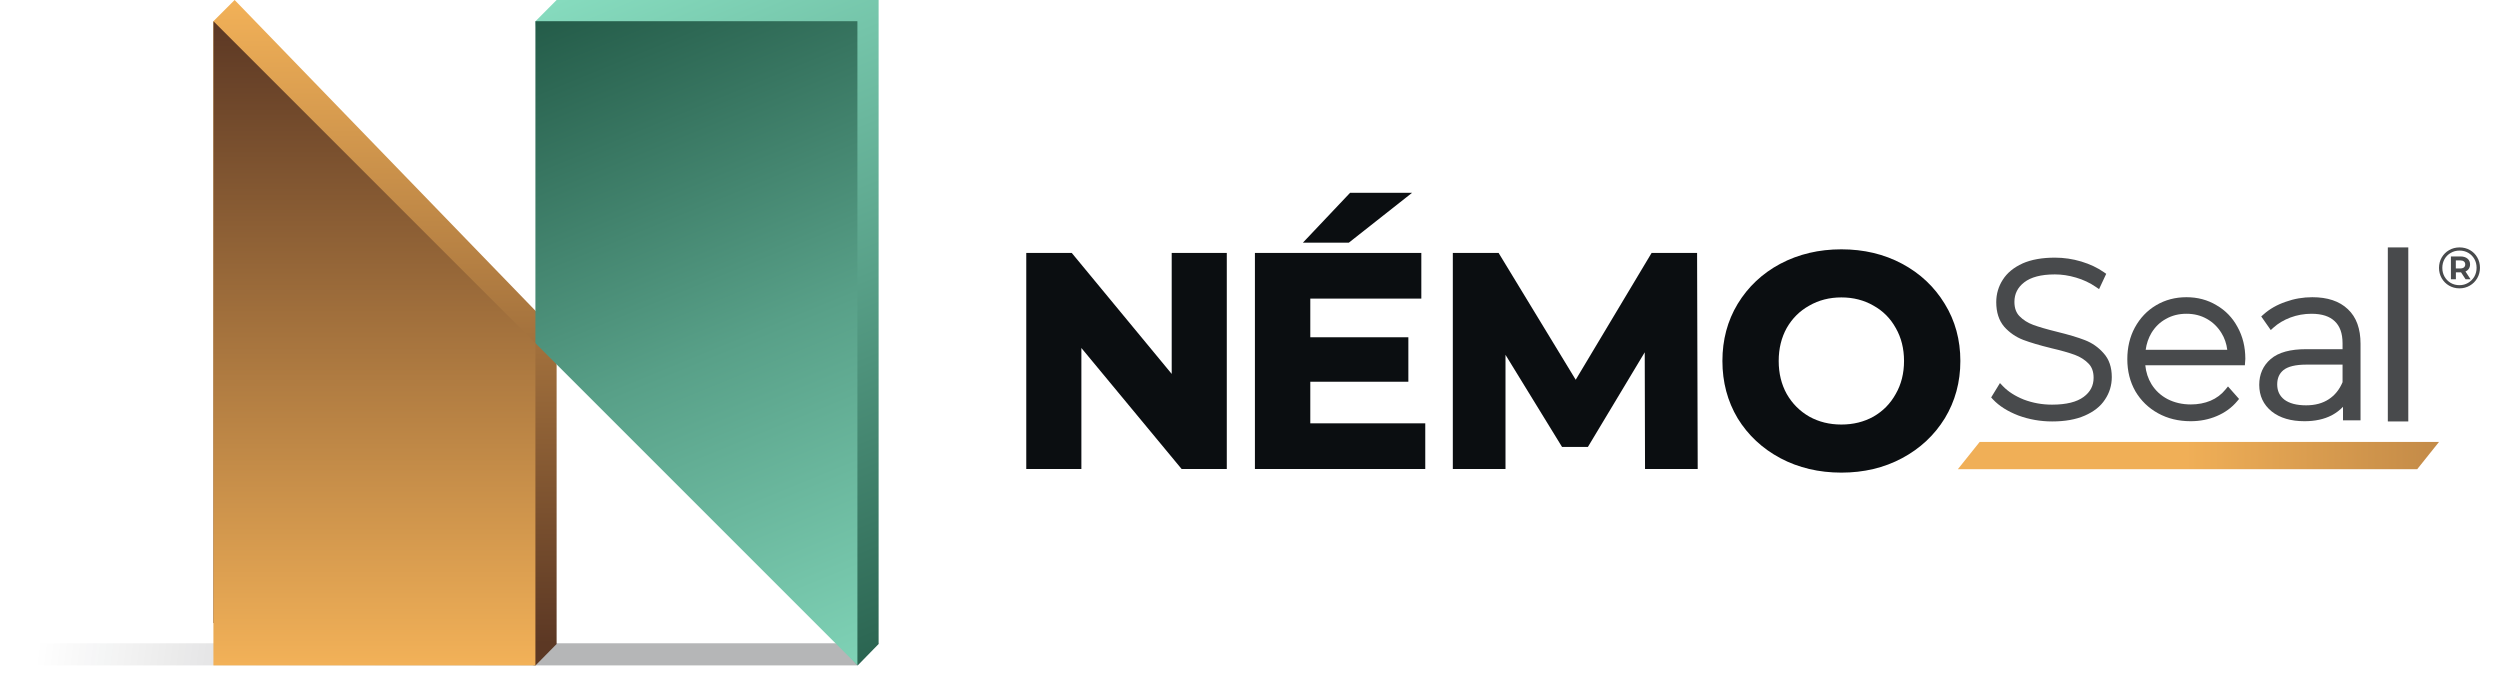 <?xml version="1.0" encoding="UTF-8" standalone="no"?><!DOCTYPE svg PUBLIC "-//W3C//DTD SVG 1.1//EN" "http://www.w3.org/Graphics/SVG/1.1/DTD/svg11.dtd"><svg width="100%" height="100%" viewBox="0 0 85 23" version="1.1" xmlns="http://www.w3.org/2000/svg" xmlns:xlink="http://www.w3.org/1999/xlink" xml:space="preserve" xmlns:serif="http://www.serif.com/" style="fill-rule:evenodd;clip-rule:evenodd;stroke-linejoin:round;stroke-miterlimit:2;"><g><g><path d="M0.719,21.87l29.157,0l-0.717,0.754l-29.159,0l0.719,-0.754Z" style="fill:url(#_Linear1);fill-rule:nonzero;"/><path d="M18.925,0l10.948,0l0,21.896l-0.714,0.728l-10.234,-11.676l-0.717,-10.227l0.717,-0.721Z" style="fill:url(#_Linear2);fill-rule:nonzero;"/><path d="M18.925,21.896l-0.717,0.728l-10.952,-1.442l0,-20.461l0.721,-0.721l10.948,11.309l0,10.587Z" style="fill:url(#_Linear3);fill-rule:nonzero;"/><path d="M18.204,0.721l10.948,0l0,21.896l-10.948,-10.948l0,-10.948Z" style="fill:url(#_Linear4);fill-rule:nonzero;"/><path d="M18.204,22.624l-10.948,0l0,-21.903l10.948,10.948l0,10.955Z" style="fill:url(#_Linear5);fill-rule:nonzero;"/></g><g><path d="M67.309,15.025l15.618,-0l-0.742,0.928l-15.618,0l0.742,-0.928Z" style="fill:url(#_Linear6);fill-rule:nonzero;"/><path d="M83.625,8.412c0.13,-0 0.247,0.03 0.353,0.09c0.106,0.061 0.19,0.144 0.25,0.251c0.061,0.105 0.091,0.222 0.091,0.351c-0,0.129 -0.031,0.247 -0.093,0.355c-0.062,0.106 -0.146,0.191 -0.252,0.252c-0.107,0.062 -0.224,0.093 -0.353,0.093c-0.129,-0 -0.247,-0.031 -0.353,-0.093c-0.106,-0.061 -0.189,-0.146 -0.251,-0.252c-0.06,-0.107 -0.091,-0.224 -0.091,-0.351c0,-0.128 0.031,-0.245 0.091,-0.351c0.062,-0.107 0.146,-0.191 0.253,-0.253c0.106,-0.061 0.224,-0.092 0.355,-0.092Zm-0.004,1.284c0.109,-0 0.207,-0.027 0.295,-0.079c0.09,-0.053 0.16,-0.124 0.212,-0.213c0.051,-0.091 0.076,-0.191 0.076,-0.3c0,-0.109 -0.025,-0.208 -0.074,-0.296c-0.051,-0.089 -0.12,-0.16 -0.208,-0.211c-0.088,-0.051 -0.187,-0.077 -0.297,-0.077c-0.111,0 -0.211,0.026 -0.3,0.079c-0.09,0.051 -0.16,0.122 -0.211,0.211c-0.05,0.089 -0.075,0.189 -0.075,0.298c-0,0.109 0.025,0.208 0.075,0.298c0.051,0.089 0.121,0.16 0.209,0.213c0.089,0.051 0.189,0.077 0.298,0.077Zm0.361,-0.706c-0,0.057 -0.014,0.107 -0.042,0.147c-0.026,0.041 -0.064,0.072 -0.114,0.093l0.173,0.266l-0.169,0l-0.154,-0.236l-0.176,-0l0,0.236l-0.169,0l-0,-0.777l0.323,0c0.101,0 0.181,0.025 0.239,0.073c0.059,0.049 0.089,0.115 0.089,0.198Zm-0.338,0.138c0.056,-0 0.098,-0.012 0.129,-0.036c0.03,-0.025 0.045,-0.059 0.045,-0.102c-0,-0.044 -0.015,-0.077 -0.045,-0.101c-0.031,-0.024 -0.073,-0.036 -0.129,-0.036l-0.146,0l0,0.275l0.146,-0Z" style="fill:#0b0e11;fill-opacity:0.75;fill-rule:nonzero;"/><path d="M41.711,15.947l0,-7.348l-1.873,-0l-0,4.114l-3.399,-4.114l-1.546,-0l0,7.348l1.874,0l-0,-4.115l3.409,4.115l1.535,0Z" style="fill:#0b0e11;fill-rule:nonzero;"/><path d="M78.589,10.668c-0.249,0 -0.488,0.043 -0.717,0.128c-0.225,0.086 -0.414,0.199 -0.569,0.338l-0.097,0.088l-0.324,-0.463l0.077,-0.068c0.209,-0.187 0.46,-0.329 0.751,-0.429c0.29,-0.105 0.594,-0.157 0.909,-0.157c0.509,0 0.918,0.13 1.209,0.408c0.293,0.274 0.43,0.672 0.43,1.174l0,2.604l-0.596,0l0,-0.46c-0.108,0.113 -0.235,0.21 -0.382,0.288l-0,0.001l-0.001,0c-0.263,0.136 -0.572,0.201 -0.925,0.201c-0.457,0 -0.834,-0.107 -1.118,-0.333l-0,-0.001c-0.281,-0.228 -0.422,-0.532 -0.422,-0.902c-0,-0.357 0.129,-0.653 0.389,-0.877c0.268,-0.232 0.678,-0.336 1.204,-0.336l1.24,-0l0,-0.2c0,-0.345 -0.094,-0.588 -0.266,-0.75l-0.001,-0.001c-0.168,-0.162 -0.425,-0.253 -0.791,-0.253Zm1.058,2.326c-0.108,0.256 -0.265,0.448 -0.469,0.58l-0.001,0.001c-0.205,0.135 -0.46,0.206 -0.77,0.206c-0.333,0 -0.575,-0.07 -0.74,-0.194c-0.161,-0.127 -0.242,-0.295 -0.242,-0.517c-0,-0.215 0.073,-0.373 0.214,-0.488c0.146,-0.116 0.397,-0.185 0.776,-0.185l1.232,-0l0,0.597Z" style="fill:#0b0e11;fill-opacity:0.75;"/><path d="M72.94,12.419l3.386,0l0.015,-0.217l0,-0.004c0,-0.398 -0.087,-0.758 -0.264,-1.078c-0.171,-0.318 -0.411,-0.567 -0.717,-0.743c-0.302,-0.182 -0.644,-0.272 -1.021,-0.272c-0.378,0 -0.722,0.09 -1.029,0.272c-0.307,0.181 -0.548,0.435 -0.724,0.758l-0.001,0.001c-0.172,0.319 -0.256,0.679 -0.256,1.077c-0,0.404 0.09,0.767 0.273,1.088l0,0.001c0.188,0.319 0.446,0.569 0.772,0.749c0.327,0.181 0.698,0.27 1.109,0.27c0.317,0 0.613,-0.058 0.886,-0.174c0.278,-0.117 0.511,-0.286 0.695,-0.506l0.064,-0.077l-0.376,-0.425l-0.087,0.106c-0.134,0.165 -0.302,0.292 -0.508,0.38c-0.201,0.083 -0.423,0.126 -0.667,0.126c-0.296,-0 -0.56,-0.062 -0.794,-0.182c-0.23,-0.121 -0.411,-0.29 -0.546,-0.507c-0.116,-0.191 -0.186,-0.404 -0.21,-0.643Zm0.704,-1.577l0.001,-0.001l0.001,0c0.203,-0.115 0.433,-0.173 0.693,-0.173c0.26,0 0.49,0.058 0.693,0.173c0.205,0.115 0.37,0.275 0.496,0.479c0.106,0.17 0.172,0.361 0.199,0.574l-2.774,0c0.029,-0.213 0.096,-0.405 0.197,-0.576c0.127,-0.208 0.291,-0.366 0.494,-0.476Z" style="fill:#0b0e11;fill-opacity:0.75;"/><path d="M67.759,13.578c0.212,0.226 0.501,0.408 0.861,0.547l0.002,0.001c0.367,0.135 0.751,0.203 1.153,0.203c0.431,-0 0.801,-0.064 1.107,-0.198c0.303,-0.132 0.536,-0.312 0.687,-0.546c0.154,-0.229 0.232,-0.485 0.232,-0.763c-0,-0.331 -0.09,-0.607 -0.28,-0.814c-0.174,-0.199 -0.386,-0.347 -0.635,-0.444c-0.239,-0.093 -0.555,-0.187 -0.947,-0.283c-0.346,-0.085 -0.616,-0.164 -0.812,-0.236c-0.188,-0.07 -0.342,-0.169 -0.465,-0.296c-0.111,-0.114 -0.172,-0.271 -0.172,-0.483c0,-0.273 0.109,-0.493 0.334,-0.667c0.224,-0.173 0.565,-0.269 1.042,-0.269c0.236,-0 0.475,0.036 0.717,0.108l0.001,0c0.246,0.072 0.47,0.177 0.671,0.315l0.113,0.077l0.243,-0.52l-0.08,-0.056c-0.218,-0.153 -0.475,-0.273 -0.767,-0.362c-0.294,-0.088 -0.593,-0.132 -0.898,-0.132c-0.43,-0 -0.798,0.064 -1.1,0.197l-0,0.001c-0.294,0.133 -0.521,0.316 -0.672,0.554c-0.148,0.23 -0.222,0.485 -0.222,0.762c-0,0.336 0.086,0.618 0.27,0.834l0.002,0.003c0.179,0.199 0.393,0.347 0.643,0.444l0,0c0.244,0.092 0.562,0.187 0.953,0.282l0.002,0.001c0.341,0.079 0.608,0.156 0.804,0.228c0.187,0.07 0.341,0.169 0.464,0.296c0.112,0.114 0.172,0.271 0.172,0.483c0,0.267 -0.11,0.481 -0.339,0.65c-0.229,0.17 -0.582,0.263 -1.075,0.263c-0.335,0 -0.653,-0.057 -0.958,-0.172c-0.301,-0.121 -0.535,-0.273 -0.708,-0.453l-0.104,-0.109l-0.299,0.489l0.06,0.065Z" style="fill:#0b0e11;fill-opacity:0.75;"/><rect x="81.186" y="8.412" width="0.696" height="5.917" style="fill:#0b0e11;fill-opacity:0.75;fill-rule:nonzero;"/><path d="M60.531,15.577l0.001,0.001c0.62,0.328 1.312,0.491 2.075,0.491c0.762,0 1.452,-0.163 2.065,-0.492c0.612,-0.327 1.096,-0.779 1.449,-1.352l0.001,-0.001c0.353,-0.582 0.53,-1.233 0.53,-1.951c-0,-0.718 -0.176,-1.366 -0.53,-1.941c-0.353,-0.581 -0.837,-1.036 -1.45,-1.364c-0.613,-0.328 -1.303,-0.491 -2.065,-0.491c-0.763,-0 -1.455,0.163 -2.075,0.491l-0.001,0c-0.613,0.328 -1.097,0.783 -1.45,1.364l0,0c-0.347,0.575 -0.519,1.223 -0.519,1.941c-0,0.717 0.172,1.368 0.519,1.95l0.001,0.002c0.353,0.573 0.837,1.025 1.449,1.352Zm3.924,-2.183l-0,0.001l-0.001,0.001c-0.181,0.327 -0.432,0.582 -0.755,0.768c-0.323,0.18 -0.687,0.27 -1.092,0.27c-0.406,0 -0.769,-0.09 -1.092,-0.27c-0.323,-0.186 -0.578,-0.441 -0.766,-0.769c-0.181,-0.326 -0.273,-0.699 -0.273,-1.122c0,-0.423 0.092,-0.796 0.273,-1.122c0.188,-0.328 0.442,-0.58 0.765,-0.759l0.001,-0.001l0.001,0c0.323,-0.186 0.686,-0.279 1.091,-0.279c0.405,-0 0.768,0.093 1.091,0.279l0.001,0l0,0.001c0.323,0.179 0.574,0.431 0.755,0.758l0.001,0.001l0,0c0.187,0.327 0.282,0.699 0.282,1.122c0,0.422 -0.095,0.795 -0.282,1.121Z" style="fill:#0b0e11;"/><path d="M55.921,11.978l0.01,3.969l1.791,0l-0.021,-7.348l-1.546,-0l-2.581,4.313l-2.622,-4.313l-1.556,-0l0,7.348l1.791,0l0,-3.883l1.922,3.131l0.88,-0l1.932,-3.217Z" style="fill:#0b0e11;fill-rule:nonzero;"/><path d="M48.459,15.947l-0,-1.554l-3.909,0l0,-1.414l3.334,-0l0,-1.513l-3.334,-0l0,-1.314l3.775,0l0,-1.553l-5.658,-0l-0,7.348l5.792,0Zm-0.448,-9.392l-2.108,0l-1.605,1.696l1.562,0l2.151,-1.696Z" style="fill:#0b0e11;"/></g></g><defs><linearGradient id="_Linear1" x1="0" y1="0" x2="1" y2="0" gradientUnits="userSpaceOnUse" gradientTransform="matrix(-29.301,-4.114,4.114,-29.301,29.818,22.218)"><stop offset="0" style="stop-color:#0b0e11;stop-opacity:0.3"/><stop offset="0.38" style="stop-color:#0b0e11;stop-opacity:0.3"/><stop offset="0.96" style="stop-color:#0b0e11;stop-opacity:0"/><stop offset="1" style="stop-color:#0b0e11;stop-opacity:0"/></linearGradient><linearGradient id="_Linear2" x1="0" y1="0" x2="1" y2="0" gradientUnits="userSpaceOnUse" gradientTransform="matrix(10.193,24.491,-24.491,10.193,18.925,7.82563e-05)"><stop offset="0" style="stop-color:#86dbbe;stop-opacity:1"/><stop offset="0.48" style="stop-color:#58a088;stop-opacity:1"/><stop offset="1" style="stop-color:#245c49;stop-opacity:1"/></linearGradient><linearGradient id="_Linear3" x1="0" y1="0" x2="1" y2="0" gradientUnits="userSpaceOnUse" gradientTransform="matrix(1.34076e-15,-21.896,21.896,1.34076e-15,13.451,21.896)"><stop offset="0" style="stop-color:#5c3824;stop-opacity:1"/><stop offset="1" style="stop-color:#f2b158;stop-opacity:1"/></linearGradient><linearGradient id="_Linear4" x1="0" y1="0" x2="1" y2="0" gradientUnits="userSpaceOnUse" gradientTransform="matrix(10.193,24.491,-24.491,10.193,18.204,0.721)"><stop offset="0" style="stop-color:#245c49;stop-opacity:1"/><stop offset="0.48" style="stop-color:#58a088;stop-opacity:1"/><stop offset="1" style="stop-color:#86dbbe;stop-opacity:1"/></linearGradient><linearGradient id="_Linear5" x1="0" y1="0" x2="1" y2="0" gradientUnits="userSpaceOnUse" gradientTransform="matrix(1.34076e-15,-21.896,21.896,1.34076e-15,12.73,22.617)"><stop offset="0" style="stop-color:#f2b158;stop-opacity:1"/><stop offset="1" style="stop-color:#5c3824;stop-opacity:1"/></linearGradient><linearGradient id="_Linear6" x1="0" y1="0" x2="1" y2="0" gradientUnits="userSpaceOnUse" gradientTransform="matrix(32.242,0,0,32.242,51.425,16.139)"><stop offset="0" style="stop-color:#f0af57;stop-opacity:1"/><stop offset="0.71" style="stop-color:#f0af57;stop-opacity:1"/><stop offset="1" style="stop-color:#bf8746;stop-opacity:1"/></linearGradient></defs></svg>